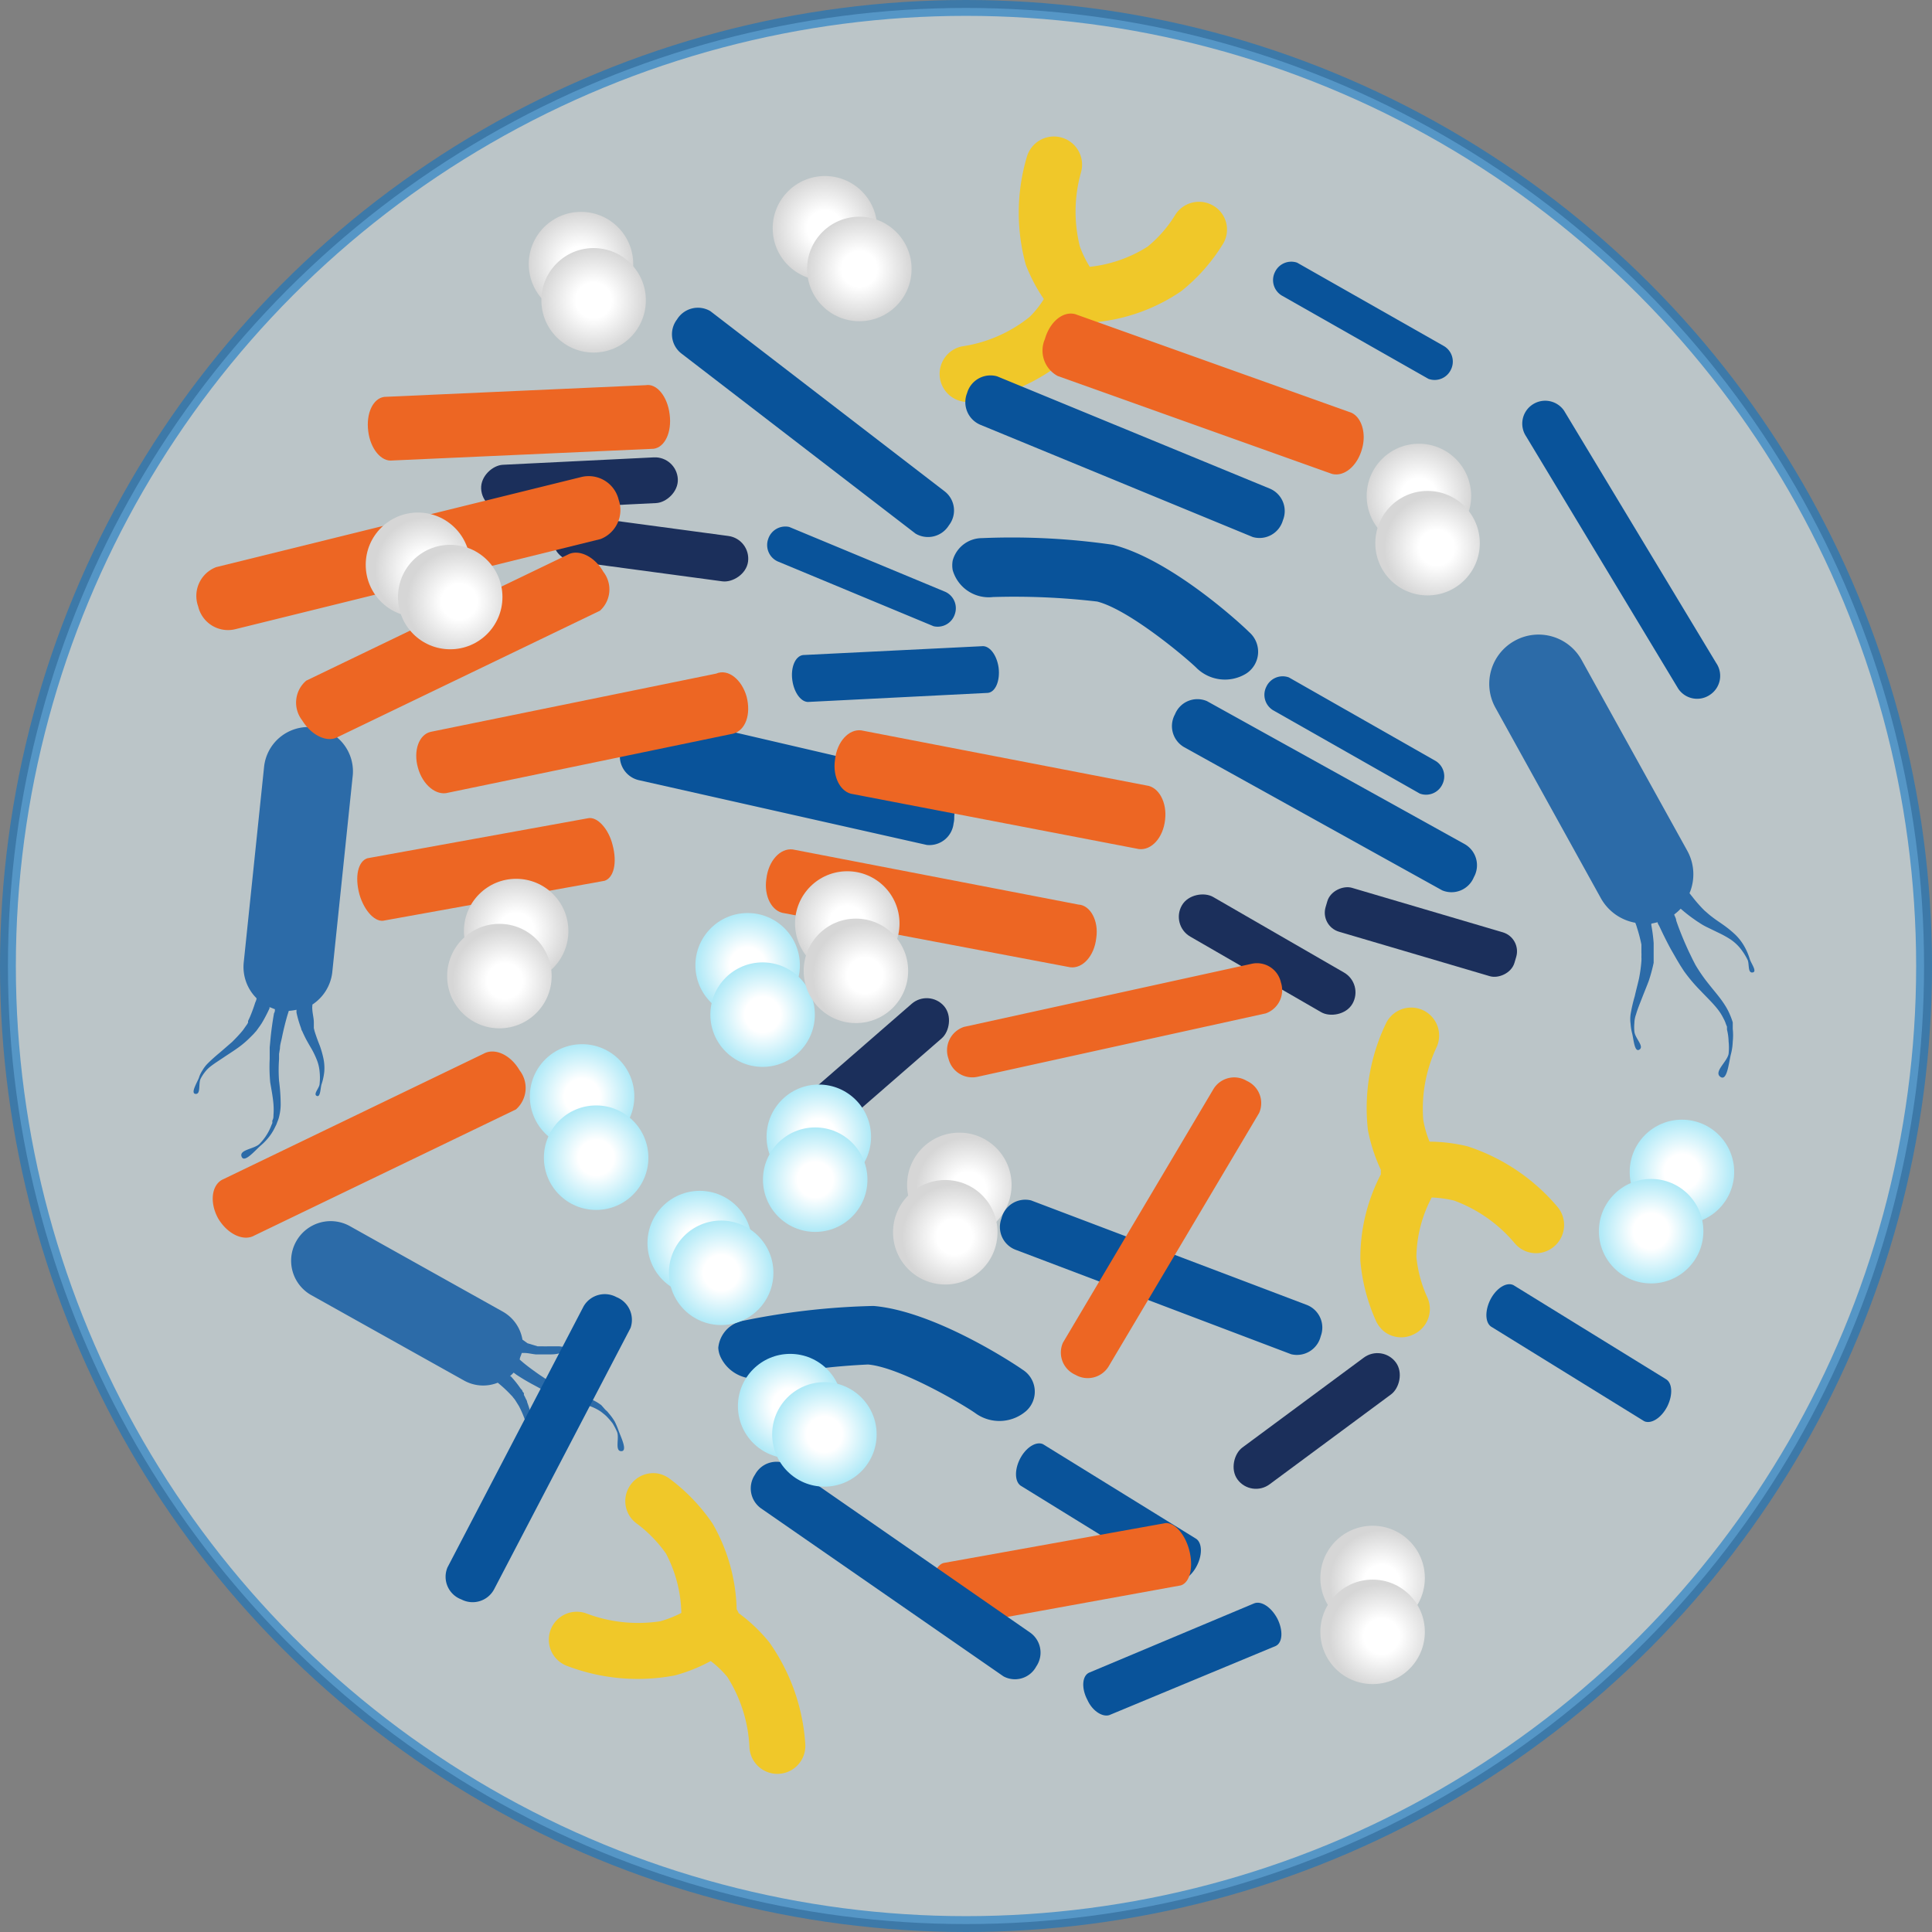 <svg xmlns="http://www.w3.org/2000/svg" xmlns:xlink="http://www.w3.org/1999/xlink" width="107.24" height="107.24" viewBox="0 0 107.24 107.24"><rect x="0" y="0" width="107.24" height="107.24" fill="#808080" stroke="none"/><defs><style>.cls-1{fill:#e5f7fc;stroke:#0d74c4;stroke-miterlimit:10;stroke-width:0.88px;opacity:0.58;}.cls-2{fill:#f0c829;}.cls-3{fill:#09539a;}.cls-4{fill:#2c6ba8;}.cls-5{fill:url(#radial-gradient);}.cls-6{fill:url(#radial-gradient-2);}.cls-7{fill:url(#radial-gradient-3);}.cls-8{fill:url(#radial-gradient-4);}.cls-9{fill:url(#radial-gradient-5);}.cls-10{fill:url(#radial-gradient-6);}.cls-11{fill:url(#radial-gradient-7);}.cls-12{fill:url(#radial-gradient-8);}.cls-13{fill:url(#radial-gradient-9);}.cls-14{fill:url(#radial-gradient-10);}.cls-15{fill:url(#radial-gradient-11);}.cls-16{fill:url(#radial-gradient-12);}.cls-17{fill:url(#radial-gradient-13);}.cls-18{fill:url(#radial-gradient-14);}.cls-19{fill:url(#radial-gradient-15);}.cls-20{fill:url(#radial-gradient-16);}.cls-21{fill:#1b2f5b;}.cls-22{fill:#ed6623;}.cls-23{fill:url(#radial-gradient-17);}.cls-24{fill:url(#radial-gradient-18);}.cls-25{fill:url(#radial-gradient-19);}.cls-26{fill:url(#radial-gradient-20);}.cls-27{fill:url(#radial-gradient-21);}.cls-28{fill:url(#radial-gradient-22);}.cls-29{fill:url(#radial-gradient-23);}.cls-30{fill:url(#radial-gradient-24);}.cls-31{fill:url(#radial-gradient-25);}.cls-32{fill:url(#radial-gradient-26);}.cls-33{fill:url(#radial-gradient-27);}.cls-34{fill:url(#radial-gradient-28);}</style><radialGradient id="radial-gradient" cx="45.79" cy="12.67" r="2.9" gradientUnits="userSpaceOnUse"><stop offset="0.34" stop-color="#fff"/><stop offset="1" stop-color="#d6d6d6"/></radialGradient><radialGradient id="radial-gradient-2" cx="47.7" cy="14.93" r="2.9" xlink:href="#radial-gradient"/><radialGradient id="radial-gradient-3" cx="32.25" cy="14.66" r="2.9" xlink:href="#radial-gradient"/><radialGradient id="radial-gradient-4" cx="32.95" cy="16.67" r="2.9" xlink:href="#radial-gradient"/><radialGradient id="radial-gradient-5" cx="78.76" cy="27.53" r="2.9" xlink:href="#radial-gradient"/><radialGradient id="radial-gradient-6" cx="-6827.98" cy="-2610.91" r="2.9" gradientTransform="translate(3096.82 -6628.11) rotate(-86.55)" xlink:href="#radial-gradient"/><radialGradient id="radial-gradient-7" cx="-6885.5" cy="-2610.49" r="2.9" gradientTransform="translate(3096.82 -6628.11) rotate(-86.55)" xlink:href="#radial-gradient"/><radialGradient id="radial-gradient-8" cx="-6888.48" cy="-2610.32" r="2.9" gradientTransform="translate(3096.82 -6628.11) rotate(-86.55)" xlink:href="#radial-gradient"/><radialGradient id="radial-gradient-9" cx="-6865.11" cy="-2634.71" r="2.9" gradientTransform="translate(3096.82 -6628.11) rotate(-86.55)" xlink:href="#radial-gradient"/><radialGradient id="radial-gradient-10" cx="-6867.77" cy="-2635.32" r="2.9" gradientTransform="translate(3096.82 -6628.11) rotate(-86.55)" xlink:href="#radial-gradient"/><radialGradient id="radial-gradient-11" cx="93.36" cy="65.05" r="2.9" gradientUnits="userSpaceOnUse"><stop offset="0.34" stop-color="#fff"/><stop offset="1" stop-color="#aee9f7"/></radialGradient><radialGradient id="radial-gradient-12" cx="91.65" cy="68.34" r="2.9" xlink:href="#radial-gradient-11"/><radialGradient id="radial-gradient-13" cx="41.5" cy="53.58" r="2.9" xlink:href="#radial-gradient-11"/><radialGradient id="radial-gradient-14" cx="42.33" cy="56.32" r="2.9" xlink:href="#radial-gradient-11"/><radialGradient id="radial-gradient-15" cx="32.31" cy="60.86" r="2.9" xlink:href="#radial-gradient-11"/><radialGradient id="radial-gradient-16" cx="33.09" cy="64.26" r="2.9" xlink:href="#radial-gradient-11"/><radialGradient id="radial-gradient-17" cx="47.03" cy="51.26" r="2.9" xlink:href="#radial-gradient"/><radialGradient id="radial-gradient-18" cx="-6853.59" cy="-2641.15" r="2.9" gradientTransform="translate(3096.82 -6628.11) rotate(-86.55)" xlink:href="#radial-gradient"/><radialGradient id="radial-gradient-19" cx="2280.98" cy="-1708.11" r="2.9" gradientTransform="translate(-2804.56 357.33) rotate(30.67)" xlink:href="#radial-gradient"/><radialGradient id="radial-gradient-20" cx="-4962.81" cy="-517.27" r="2.9" gradientTransform="translate(3240.05 -3763.92) rotate(-55.88)" xlink:href="#radial-gradient"/><radialGradient id="radial-gradient-21" cx="43.86" cy="78.05" r="2.9" xlink:href="#radial-gradient-11"/><radialGradient id="radial-gradient-22" cx="45.76" cy="79.62" r="2.9" xlink:href="#radial-gradient-11"/><radialGradient id="radial-gradient-23" cx="38.84" cy="69" r="2.9" xlink:href="#radial-gradient-11"/><radialGradient id="radial-gradient-24" cx="40.03" cy="70.65" r="2.9" xlink:href="#radial-gradient-11"/><radialGradient id="radial-gradient-25" cx="45.45" cy="63.1" r="2.9" xlink:href="#radial-gradient-11"/><radialGradient id="radial-gradient-26" cx="45.25" cy="65.48" r="2.9" xlink:href="#radial-gradient-11"/><radialGradient id="radial-gradient-27" cx="-6832.56" cy="-2666.77" r="2.9" gradientTransform="translate(3096.82 -6628.11) rotate(-86.55)" xlink:href="#radial-gradient"/><radialGradient id="radial-gradient-28" cx="-6834.23" cy="-2664.88" r="2.9" gradientTransform="translate(3096.82 -6628.11) rotate(-86.55)" xlink:href="#radial-gradient"/></defs><g id="Layer_2" data-name="Layer 2"><g id="footer"><circle class="cls-1" cx="53.62" cy="53.62" r="53.18"/><path class="cls-2" d="M67.35,11.42a1.56,1.56,0,0,0-2.13.53,6.94,6.94,0,0,1-1.52,1.74,7.46,7.46,0,0,1-3.21,1.12,5.93,5.93,0,0,1-.55-1.13A8,8,0,0,1,60,9.58a1.55,1.55,0,1,0-3-.88,10.89,10.89,0,0,0-.06,6,9.35,9.35,0,0,0,1,1.9,5.19,5.19,0,0,1-.8,1,7.79,7.79,0,0,1-3.76,1.63,1.56,1.56,0,0,0,.44,3.08,10.94,10.94,0,0,0,5.47-2.46A9.25,9.25,0,0,0,60.74,18a1.37,1.37,0,0,0,.2-.13,10.14,10.14,0,0,0,4.63-1.71,10.15,10.15,0,0,0,2.32-2.63,1.51,1.51,0,0,0,.21-.64A1.53,1.53,0,0,0,67.35,11.42Z"/><path class="cls-2" d="M78.48,74.06A1.55,1.55,0,0,0,79.22,72a7,7,0,0,1-.6-2.24,7.26,7.26,0,0,1,.85-3.29,6.25,6.25,0,0,1,1.24.17A8,8,0,0,1,84.07,69a1.54,1.54,0,0,0,2.18.2A1.56,1.56,0,0,0,86.46,67a11,11,0,0,0-5-3.37,9.2,9.2,0,0,0-2.11-.26A5.61,5.61,0,0,1,79,62.15a8,8,0,0,1,.73-4,1.55,1.55,0,0,0-2.8-1.34,10.86,10.86,0,0,0-1,5.92,9.4,9.4,0,0,0,.72,2.21,1.92,1.92,0,0,0,0,.24,10.05,10.05,0,0,0-1.14,4.8,10.22,10.22,0,0,0,.89,3.39,1.7,1.7,0,0,0,.42.53A1.54,1.54,0,0,0,78.48,74.06Z"/><path class="cls-2" d="M35,82.42a1.54,1.54,0,0,0,.36,2.16,7.29,7.29,0,0,1,1.61,1.66,7.42,7.42,0,0,1,.85,3.29,6.37,6.37,0,0,1-1.16.46,8.1,8.1,0,0,1-4.08-.42,1.55,1.55,0,1,0-1.13,2.89,11,11,0,0,0,6,.54,9.07,9.07,0,0,0,2-.8,5.42,5.42,0,0,1,.92.88A7.94,7.94,0,0,1,41.6,97a1.55,1.55,0,1,0,3.1-.18,11,11,0,0,0-2-5.66A9.09,9.09,0,0,0,41,89.54a1.06,1.06,0,0,0-.11-.21,10,10,0,0,0-1.33-4.75,10.37,10.37,0,0,0-2.43-2.53,1.61,1.61,0,0,0-.62-.26A1.55,1.55,0,0,0,35,82.42Z"/><path class="cls-3" d="M39.87,74.81a1.69,1.69,0,0,1,1.39-1.5,40,40,0,0,1,7.23-.82c3.43.29,7.93,3.29,8.26,3.53a1.44,1.44,0,0,1,.21,2.3,2.27,2.27,0,0,1-2.78.15c-.63-.46-4.21-2.58-6-2.73a37.64,37.64,0,0,0-5.74.71A2.09,2.09,0,0,1,40,75.33,1.35,1.35,0,0,1,39.87,74.81Z"/><path class="cls-3" d="M52.88,31.12a1.69,1.69,0,0,1,1.62-1.25,39.08,39.08,0,0,1,7.28.37c3.32.85,7.28,4.56,7.56,4.85a1.44,1.44,0,0,1-.17,2.3,2.25,2.25,0,0,1-2.76-.32c-.56-.55-3.73-3.23-5.51-3.68a39.57,39.57,0,0,0-5.78-.25,2.08,2.08,0,0,1-2.24-1.5A1.51,1.51,0,0,1,52.88,31.12Z"/><path class="cls-4" d="M16.45,68.89a2.19,2.19,0,0,0,.83,3l8.46,4.73a2.18,2.18,0,0,0,1.89.13l.19.16a6.88,6.88,0,0,1,.55.53.81.81,0,0,1,.12.14l.06.07.05.07a3077255678768.78,3077255678768.78,0,0,0,.2.32,5.51,5.51,0,0,1,.31.7c.09.25.17.5.24.76a7,7,0,0,0,.27.77,1.33,1.33,0,0,0,.2.37,1.63,1.63,0,0,0,.27.31c.2.19.55.7.67.46s-.43-.32-.59-.53a2.27,2.27,0,0,1-.22-.32,1.51,1.51,0,0,1-.14-.35c-.07-.25-.11-.52-.16-.78s-.09-.53-.15-.8a5.65,5.65,0,0,0-.24-.8c0-.07-.05-.14-.08-.2a1.86,1.86,0,0,0-.1-.2l0-.1L29,77.23c0-.07-.08-.12-.12-.18a5.67,5.67,0,0,0-.53-.66l-.05,0a2,2,0,0,0,.21-.2l.16.12c.32.21.64.4,1,.59l.5.27.25.13.26.12a7.72,7.72,0,0,0,1.09.36,10.73,10.73,0,0,1,1,.28,2.65,2.65,0,0,1,.48.23,1.59,1.59,0,0,1,.21.15l.1.08.1.09A4.47,4.47,0,0,1,34,79a3.62,3.62,0,0,1,.25.48c.14.34-.14,1.06.23,1.07s0-.75-.13-1.1a4.93,4.93,0,0,0-.22-.53,3,3,0,0,0-.33-.46l-.09-.11-.11-.1L33.38,78a2.55,2.55,0,0,0-.5-.3c-.35-.16-.71-.27-1.05-.39a6.29,6.29,0,0,1-1-.43l-.22-.13-.23-.15-.45-.3c-.3-.21-.59-.42-.87-.65l-.21-.18c0-.12.08-.24.11-.37l.14,0c.22,0,.43.06.65.08h.33l.33,0c.22,0,.43,0,.63-.06a3.92,3.92,0,0,1,.59,0,1.91,1.91,0,0,1,.58.1,2.24,2.24,0,0,1,.54.26c.18.11.34.5.5.37s-.28-.32-.44-.45a2.44,2.44,0,0,0-.52-.37,2.53,2.53,0,0,0-.62-.22c-.21,0-.43-.06-.64-.08l-.61,0a2.36,2.36,0,0,1-.29,0l-.14,0-.15,0-.56-.17L29,74.36h0A2.2,2.2,0,0,0,27.9,72.8l-8.46-4.73A2.19,2.19,0,0,0,16.45,68.89Z"/><path class="cls-4" d="M84.09,35.56A2.73,2.73,0,0,0,83,39.27l5.85,10.57a2.74,2.74,0,0,0,1.92,1.38,2.47,2.47,0,0,1,.1.29,8.33,8.33,0,0,1,.24.92c0,.08,0,.16,0,.23v.22a1.77,1.77,0,0,1,0,.23,1.92,1.92,0,0,1,0,.24,8,8,0,0,1-.13.95c-.07.32-.16.64-.24,1a8.36,8.36,0,0,0-.23,1,1.89,1.89,0,0,0,0,.53,2.85,2.85,0,0,0,.08.51c.09.33.13,1.1.41.92s-.24-.62-.28-1a2.61,2.61,0,0,1,0-.48,1.51,1.51,0,0,1,.09-.47c.09-.31.22-.62.34-.93s.25-.62.37-.94a8.85,8.85,0,0,0,.27-1c0-.09,0-.18,0-.27s0-.17,0-.27v-.28c0-.09,0-.18,0-.27a9,9,0,0,0-.13-1s0,0,0-.08l.35-.08c0,.07.06.15.1.23q.3.65.63,1.26l.35.61.18.3.2.31a9,9,0,0,0,.92,1.09c.32.34.65.65.93,1a2.85,2.85,0,0,1,.35.55,1.6,1.6,0,0,1,.13.3l.06.15,0,.16a3,3,0,0,1,.09.66,3.11,3.11,0,0,1,0,.68c-.07.44-.84,1-.46,1.28s.47-.8.59-1.26a3.19,3.19,0,0,0,.1-.69,3.35,3.35,0,0,0,0-.71l0-.18c0-.06,0-.12,0-.18a3.4,3.4,0,0,0-.12-.34,3.51,3.51,0,0,0-.33-.64c-.26-.41-.58-.76-.86-1.12a8.88,8.88,0,0,1-.76-1.09l-.15-.29-.15-.31c-.1-.2-.19-.41-.28-.61-.18-.42-.35-.84-.49-1.26,0-.11-.08-.22-.11-.33a2.74,2.74,0,0,0,.36-.32l.14.12A7.91,7.91,0,0,0,94,51l.17.12.17.11a3.35,3.35,0,0,0,.36.21l.7.34a5.75,5.75,0,0,1,.65.36,2.52,2.52,0,0,1,.54.49,3.49,3.49,0,0,1,.41.64c.11.22,0,.75.28.71s-.09-.51-.16-.76a3.37,3.37,0,0,0-.32-.73,2.87,2.87,0,0,0-.51-.64,6.11,6.11,0,0,0-.63-.51c-.21-.15-.43-.29-.62-.44a3.45,3.45,0,0,1-.28-.23l-.14-.12-.13-.13c-.17-.18-.33-.36-.48-.55l-.23-.29,0,0a2.7,2.7,0,0,0-.12-2.35L87.8,36.65A2.73,2.73,0,0,0,84.09,35.56Z"/><path class="cls-4" d="M17.38,40.37a2.47,2.47,0,0,0-2.72,2.18L13.53,53.41a2.45,2.45,0,0,0,.71,2c0,.09-.05.18-.08.26a8.53,8.53,0,0,1-.3.81l-.09.19,0,.09-.05.09-.12.17-.12.17c-.18.22-.38.43-.59.64l-.68.59c-.23.19-.46.39-.68.61a1.82,1.82,0,0,0-.29.38,1.62,1.62,0,0,0-.2.42c-.11.28-.48.87-.18.89s.14-.58.28-.85a2.35,2.35,0,0,1,.24-.37,1.7,1.7,0,0,1,.3-.3c.23-.18.49-.34.74-.51s.51-.33.76-.51a5.17,5.17,0,0,0,.72-.61l.17-.17.16-.18.08-.11.07-.1c.05-.06.09-.13.14-.2a8.46,8.46,0,0,0,.44-.84l0-.07.3.12c0,.07,0,.15-.05.22q-.11.63-.18,1.26l-.06.64,0,.32v.32A9.1,9.1,0,0,0,15,60.09c.07.41.15.82.18,1.21a4,4,0,0,1,0,.6c0,.09,0,.19-.06.29a.57.57,0,0,0,0,.14l-.06.14a2.73,2.73,0,0,1-.27.54,2.86,2.86,0,0,1-.38.48c-.28.29-1.15.32-1,.71s.76-.36,1.08-.63a3.19,3.19,0,0,0,.44-.46,2.81,2.81,0,0,0,.34-.55l.07-.14.06-.16a1.6,1.6,0,0,0,.1-.31,2.82,2.82,0,0,0,.08-.65A10.33,10.33,0,0,0,15.49,60a8.14,8.14,0,0,1,0-1.21l0-.29.05-.31c0-.2.07-.4.11-.6.08-.4.18-.8.29-1.19l.09-.29a3.18,3.18,0,0,0,.43-.06,1,1,0,0,0,0,.17,6.29,6.29,0,0,0,.2.71l.06.17c0,.06.05.12.07.17s.11.24.16.34.23.42.35.62a4.85,4.85,0,0,1,.29.61,2.3,2.3,0,0,1,.15.64,3.13,3.13,0,0,1,0,.68c0,.22-.37.57-.16.67s.2-.42.27-.65a3.23,3.23,0,0,0,.15-.7,2.61,2.61,0,0,0-.05-.74,5.6,5.6,0,0,0-.2-.7c-.09-.22-.17-.44-.24-.65s-.06-.21-.09-.32l0-.16,0-.16c0-.21-.06-.44-.08-.66s0-.22,0-.33v0A2.48,2.48,0,0,0,18.44,54l1.13-10.86A2.46,2.46,0,0,0,17.38,40.37Z"/><circle class="cls-5" cx="45.79" cy="12.67" r="2.9"/><circle class="cls-6" cx="47.7" cy="14.93" r="2.9"/><circle class="cls-7" cx="32.25" cy="14.66" r="2.9"/><circle class="cls-8" cx="32.95" cy="16.67" r="2.9"/><circle class="cls-9" cx="78.76" cy="27.53" r="2.9"/><circle class="cls-10" cx="79.24" cy="30.15" r="2.9"/><circle class="cls-11" cx="76.19" cy="87.59" r="2.9"/><circle class="cls-12" cx="76.19" cy="90.58" r="2.9"/><circle class="cls-13" cx="53.25" cy="65.77" r="2.9"/><circle class="cls-14" cx="52.47" cy="68.4" r="2.9"/><circle class="cls-15" cx="93.36" cy="65.05" r="2.9"/><circle class="cls-16" cx="91.65" cy="68.34" r="2.9"/><circle class="cls-17" cx="41.5" cy="53.58" r="2.9"/><circle class="cls-18" cx="42.33" cy="56.32" r="2.9"/><circle class="cls-19" cx="32.31" cy="60.86" r="2.9"/><circle class="cls-20" cx="33.09" cy="64.26" r="2.9"/><rect class="cls-21" x="77.6" y="46.27" width="2.54" height="10.93" rx="1.1" transform="translate(6.94 112.75) rotate(-73.57)"/><rect class="cls-21" x="69.07" y="47.52" width="2.54" height="10.93" rx="1.27" transform="translate(-10.72 87.41) rotate(-60)"/><rect class="cls-21" x="47" y="53.96" width="2.54" height="10.93" rx="1.27" transform="translate(35.12 134.85) rotate(-131.02)"/><rect class="cls-21" x="34.83" y="24.98" width="2.54" height="10.93" rx="1.27" transform="translate(1.12 62.17) rotate(-82.34)"/><rect class="cls-21" x="30.9" y="21.4" width="2.54" height="10.93" rx="1.27" transform="translate(6.91 60.31) rotate(-92.81)"/><rect class="cls-21" x="71.81" y="73.41" width="2.54" height="10.93" rx="1.27" transform="translate(53.17 184.54) rotate(-126.51)"/><path class="cls-3" d="M94.91,38.57h0a1.26,1.26,0,0,1-1.76-.35l-8.44-14a1.27,1.27,0,0,1,.35-1.76h0a1.27,1.27,0,0,1,1.76.34l8.44,14A1.26,1.26,0,0,1,94.91,38.57Z"/><path class="cls-3" d="M81.81,48.69h0a1.34,1.34,0,0,1-1.76.73L65.74,41.48a1.35,1.35,0,0,1-.52-1.83h0A1.34,1.34,0,0,1,67,38.92l14.31,7.94A1.35,1.35,0,0,1,81.81,48.69Z"/><path class="cls-3" d="M71.21,28.88h0a1.35,1.35,0,0,1-1.67.93L54.42,23.58a1.36,1.36,0,0,1-.74-1.76h0a1.35,1.35,0,0,1,1.67-.93l15.13,6.23A1.35,1.35,0,0,1,71.21,28.88Z"/><path class="cls-3" d="M52.67,29.16h0a1.36,1.36,0,0,1-1.85.46l-13-10a1.35,1.35,0,0,1-.24-1.89h0a1.36,1.36,0,0,1,1.85-.46l13,10A1.34,1.34,0,0,1,52.67,29.16Z"/><path class="cls-3" d="M52.93,45.71h0a1.35,1.35,0,0,1-1.49,1.19l-16-3.6a1.36,1.36,0,0,1-1-1.62h0A1.35,1.35,0,0,1,36,40.49l16,3.6A1.36,1.36,0,0,1,52.93,45.71Z"/><path class="cls-3" d="M73.31,74.17h0a1.36,1.36,0,0,1-1.64,1l-15.3-5.8a1.35,1.35,0,0,1-.78-1.74h0a1.36,1.36,0,0,1,1.64-1l15.3,5.8A1.35,1.35,0,0,1,73.31,74.17Z"/><path class="cls-3" d="M70.9,89.84h0c.33.65.3,1.33-.08,1.52l-9.17,3.81c-.38.2-1-.16-1.29-.81h0c-.34-.64-.3-1.32.08-1.51L69.61,89C70,88.84,70.56,89.2,70.9,89.84Z"/><path class="cls-3" d="M92.55,78.06h0c-.33.65-.9,1-1.28.83l-8.45-5.22c-.38-.19-.42-.87-.1-1.52h0c.33-.65.9-1,1.28-.82l8.45,5.21C92.83,76.74,92.87,77.41,92.55,78.06Z"/><path class="cls-3" d="M66.44,86.9h0c-.32.64-.9,1-1.27.82L56.71,82.5c-.38-.19-.42-.87-.1-1.51h0c.33-.65.9-1,1.28-.83l8.45,5.22C66.72,85.57,66.77,86.25,66.44,86.9Z"/><path class="cls-3" d="M55.43,37.06h0c.09.72-.17,1.35-.59,1.4l-9.92.5c-.42.06-.84-.48-.94-1.2h0c-.1-.71.16-1.34.59-1.4l9.92-.49C54.91,35.81,55.33,36.34,55.43,37.06Z"/><path class="cls-3" d="M53,45h0a1.44,1.44,0,0,1-1.47,1.37L36.09,42.82a1.47,1.47,0,0,1-1-1.78h0c.14-.86.8-1.48,1.47-1.37l15.48,3.6A1.44,1.44,0,0,1,53,45Z"/><path class="cls-22" d="M69.21,60h0a1.35,1.35,0,0,1,.68,1.78L61.54,75.84a1.36,1.36,0,0,1-1.85.47h0A1.35,1.35,0,0,1,59,74.53l8.35-14.07A1.35,1.35,0,0,1,69.21,60Z"/><path class="cls-22" d="M71.1,54.53h0a1.37,1.37,0,0,1-.84,1.72l-16,3.52a1.36,1.36,0,0,1-1.61-1h0A1.37,1.37,0,0,1,53.51,57l16-3.51A1.36,1.36,0,0,1,71.1,54.53Z"/><path class="cls-22" d="M66,86h0c.26.94.07,1.83-.45,2L53.33,90.22c-.52.14-1.15-.51-1.41-1.46h0c-.27-.94-.07-1.83.44-2L64.6,84.56C65.11,84.42,65.74,85.07,66,86Z"/><path class="cls-22" d="M34,46.89h0c.27,1,.07,1.83-.44,2L21.36,51.09c-.51.15-1.14-.51-1.41-1.45h0c-.27-1-.07-1.83.44-2l12.24-2.22C33.14,45.3,33.78,46,34,46.89Z"/><path class="cls-22" d="M33.49,31.74h0a1.59,1.59,0,0,1-.19,2.16l-14.53,7c-.59.35-1.48-.07-2-.92h0A1.6,1.6,0,0,1,17,37.78l14.53-7C32.12,30.47,33,30.88,33.49,31.74Z"/><path class="cls-22" d="M28.84,59.41h0a1.59,1.59,0,0,1-.2,2.17l-14.52,7c-.6.34-1.48-.07-2-.93h0c-.48-.85-.4-1.82.2-2.16l14.52-7C27.47,58.14,28.35,58.56,28.84,59.41Z"/><path class="cls-22" d="M37.17,23h0c.13,1-.27,1.83-.89,1.91l-14.5.65c-.62.08-1.22-.65-1.34-1.62h0c-.13-1,.27-1.83.89-1.91l14.51-.65C36.45,21.27,37.05,22,37.17,23Z"/><path class="cls-22" d="M34.34,27.74h0a1.73,1.73,0,0,1-1,2.18l-20.26,5A1.7,1.7,0,0,1,11,33.66h0a1.71,1.71,0,0,1,1-2.18l20.26-5A1.71,1.71,0,0,1,34.34,27.74Z"/><path class="cls-22" d="M41.44,38.66h0c.26,1-.06,1.87-.73,2.06L24.88,44c-.66.19-1.42-.43-1.68-1.38h0c-.27-.94.05-1.86.72-2l15.83-3.23C40.42,37.1,41.17,37.72,41.44,38.66Z"/><path class="cls-22" d="M75.6,24.92h0c-.26.95-1,1.57-1.68,1.38L58.71,20.87A1.6,1.6,0,0,1,58,18.82h0c.27-.95,1-1.57,1.69-1.38l15.21,5.43C75.54,23.05,75.87,24,75.6,24.92Z"/><path class="cls-22" d="M64.67,45.51h0c-.11,1-.76,1.7-1.45,1.62L47.35,44.08c-.68-.08-1.15-.94-1-1.92h0c.11-1,.77-1.7,1.45-1.62L63.64,43.6C64.32,43.68,64.79,44.54,64.67,45.51Z"/><path class="cls-22" d="M60.85,52.07h0c-.11,1-.76,1.71-1.45,1.62l-15.86-3c-.69-.08-1.15-.94-1-1.92h0c.12-1,.77-1.7,1.46-1.62l15.86,3.06C60.51,50.24,61,51.1,60.85,52.07Z"/><path class="cls-3" d="M57.52,92.5h0a1.34,1.34,0,0,1-1.82.55L42.25,83.73a1.36,1.36,0,0,1-.34-1.88h0a1.35,1.35,0,0,1,1.83-.55l13.44,9.32A1.36,1.36,0,0,1,57.52,92.5Z"/><path class="cls-3" d="M80.06,43.54h0a1,1,0,0,1-1.25.51l-8.15-4.63a1,1,0,0,1-.37-1.3h0a1,1,0,0,1,1.25-.52l8.15,4.64A1,1,0,0,1,80.06,43.54Z"/><path class="cls-3" d="M80.54,20.51h0a1,1,0,0,1-1.25.52L71.14,16.4a1,1,0,0,1-.37-1.3h0A1,1,0,0,1,72,14.58l8.15,4.63A1,1,0,0,1,80.54,20.51Z"/><path class="cls-3" d="M53,34.09h0a1,1,0,0,1-1.18.67l-8.66-3.6a1,1,0,0,1-.52-1.24h0a1,1,0,0,1,1.17-.67l8.66,3.6A1,1,0,0,1,53,34.09Z"/><path class="cls-3" d="M25.61,88.78h0A1.34,1.34,0,0,1,24.84,87l7.56-14.5A1.36,1.36,0,0,1,34.22,72h0A1.36,1.36,0,0,1,35,73.71l-7.57,14.5A1.35,1.35,0,0,1,25.61,88.78Z"/><circle class="cls-23" cx="47.03" cy="51.26" r="2.9"/><circle class="cls-24" cx="47.51" cy="53.89" r="2.9"/><circle class="cls-25" cx="28.65" cy="51.68" r="2.9"/><circle class="cls-26" cx="27.72" cy="54.18" r="2.9"/><circle class="cls-27" cx="43.86" cy="78.05" r="2.9"/><circle class="cls-28" cx="45.76" cy="79.62" r="2.9"/><circle class="cls-29" cx="38.84" cy="69" r="2.9"/><circle class="cls-30" cx="40.03" cy="70.65" r="2.9"/><circle class="cls-31" cx="45.45" cy="63.1" r="2.9"/><circle class="cls-32" cx="45.25" cy="65.48" r="2.9"/><circle class="cls-33" cx="23.2" cy="31.35" r="2.9"/><circle class="cls-34" cx="24.99" cy="33.14" r="2.9"/></g></g></svg>